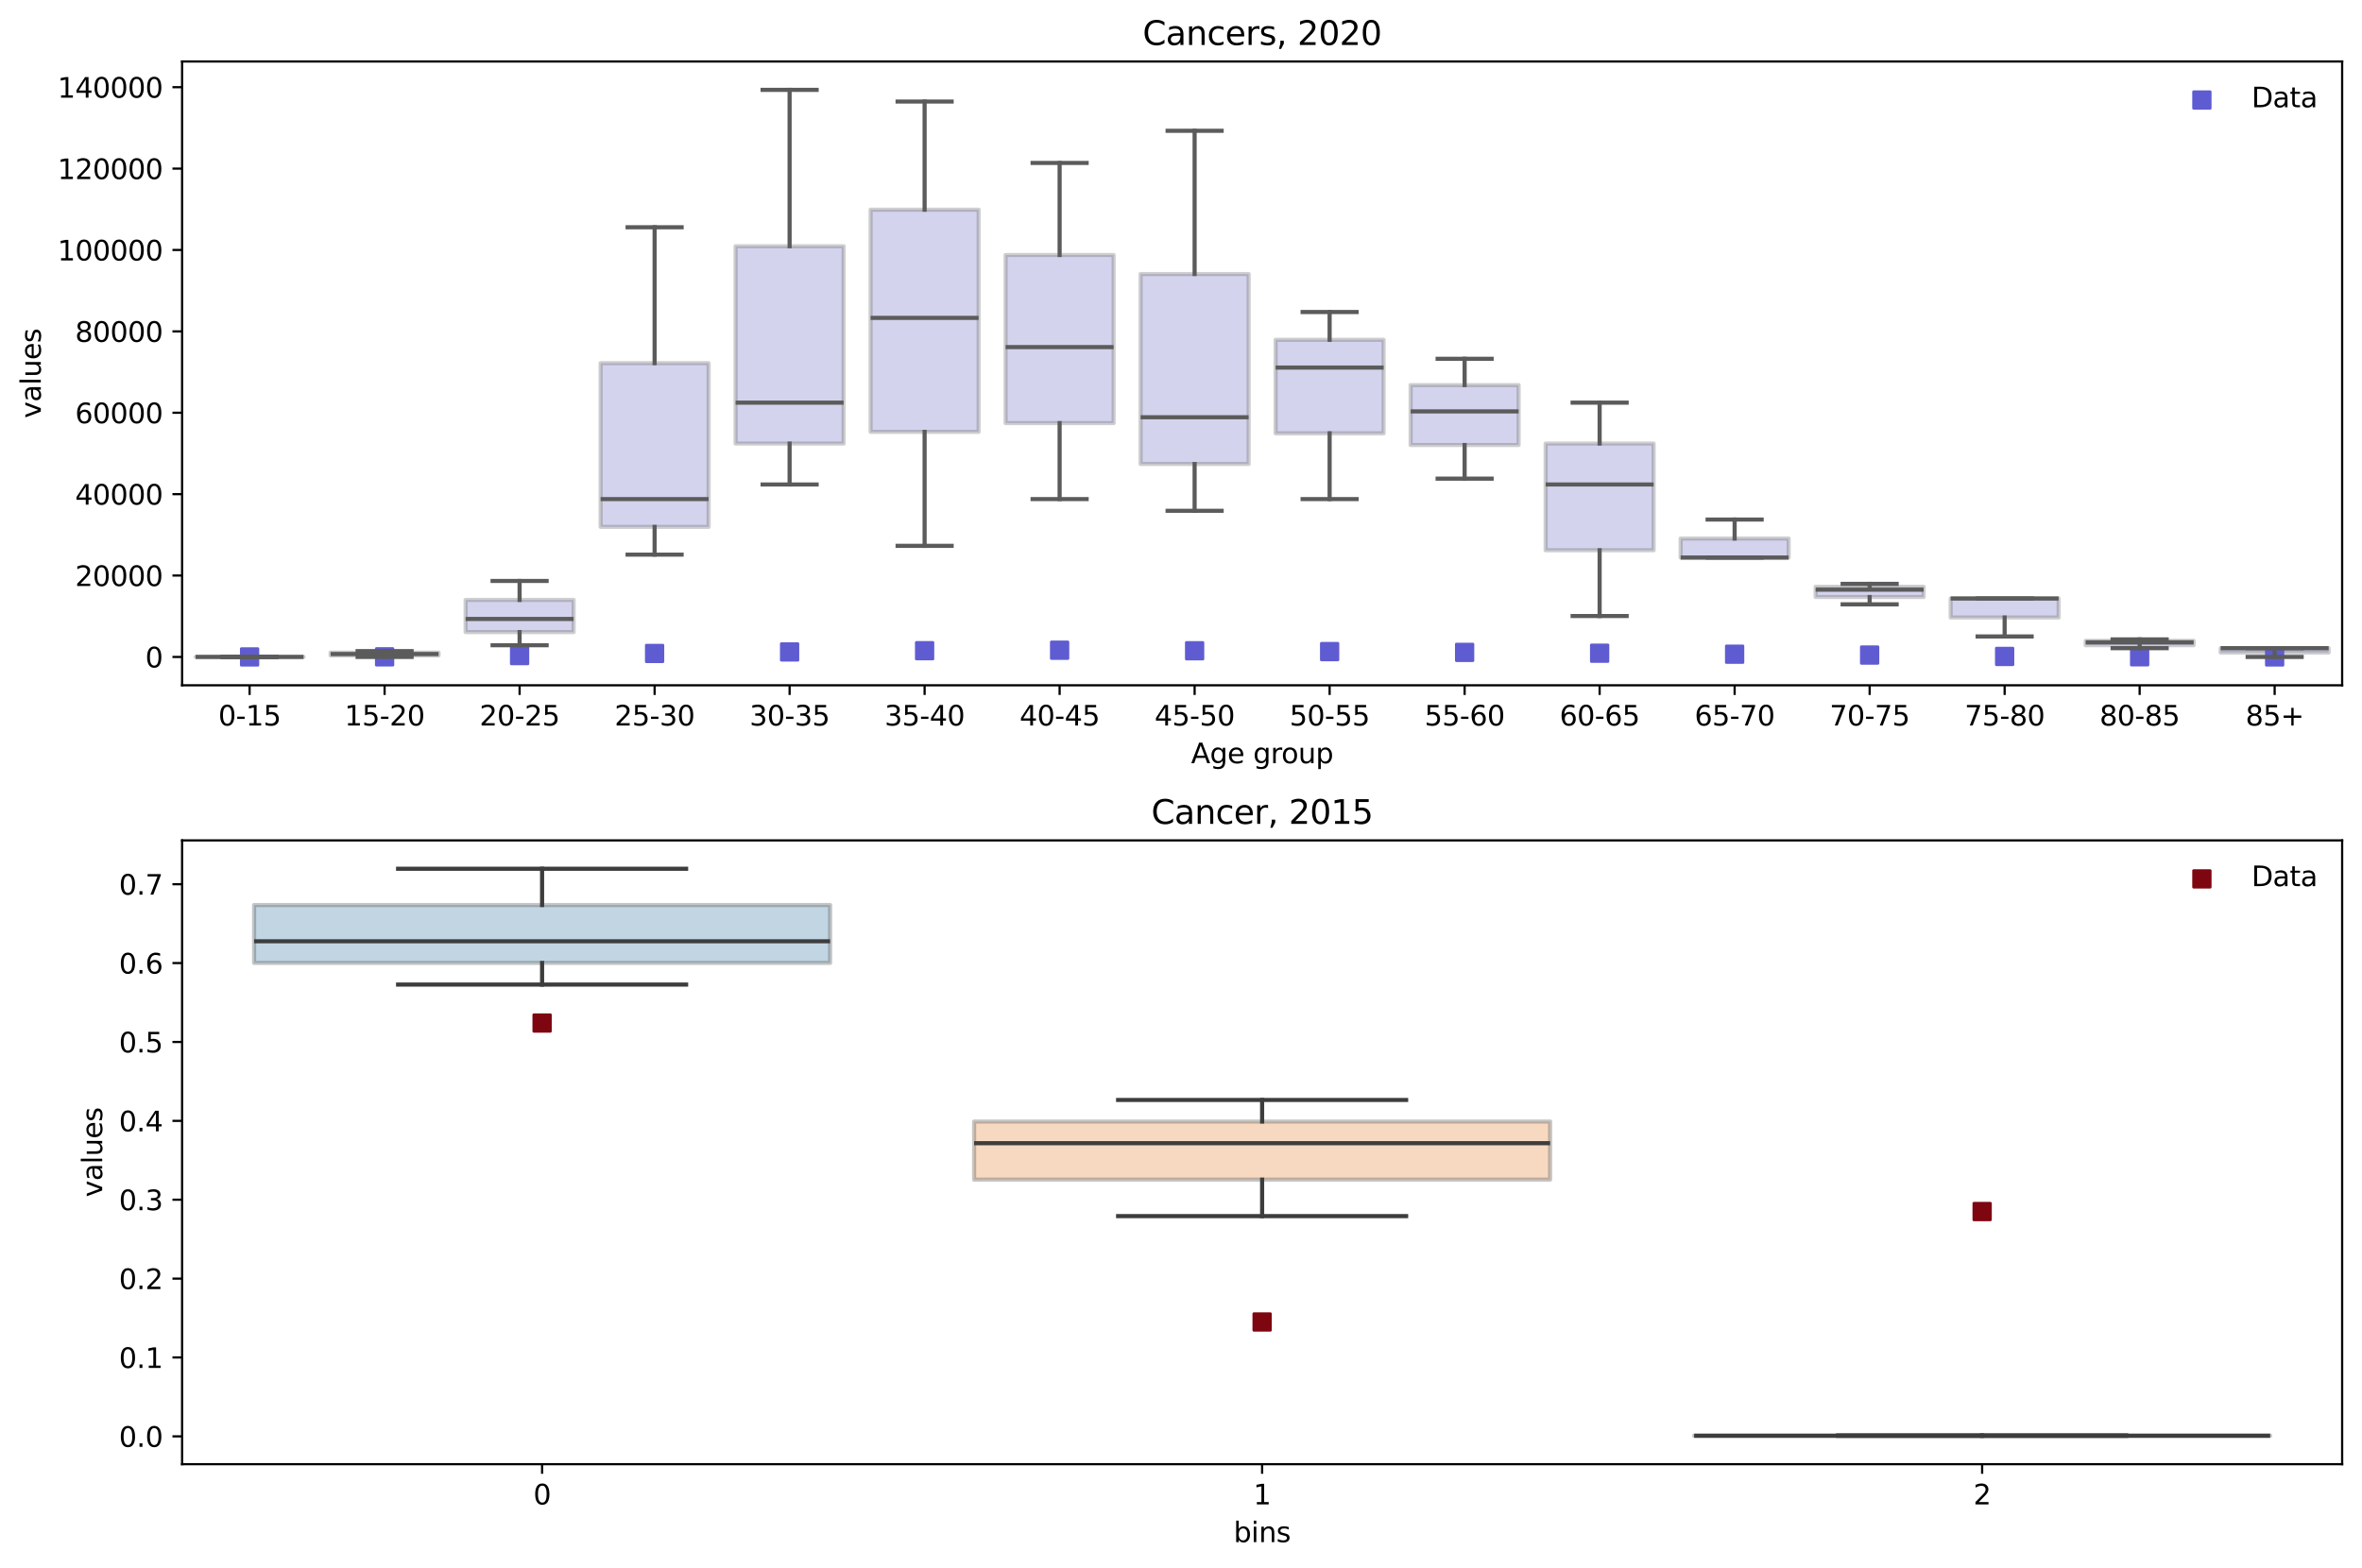 <?xml version="1.0" encoding="utf-8" standalone="no"?>
<!DOCTYPE svg PUBLIC "-//W3C//DTD SVG 1.1//EN"
  "http://www.w3.org/Graphics/SVG/1.1/DTD/svg11.dtd">
<svg xmlns:xlink="http://www.w3.org/1999/xlink" width="856.8pt" height="568.8pt" viewBox="0 0 856.8 568.8" xmlns="http://www.w3.org/2000/svg" version="1.1">
 <defs>
  <style type="text/css">*{stroke-linejoin: round; stroke-linecap: butt}</style>
 </defs>
 <g id="figure_1">
  <g id="patch_1">
   <path d="M 0 568.8 
L 856.8 568.8 
L 856.8 0 
L 0 0 
z
" style="fill: #ffffff"/>
  </g>
  <g id="axes_1">
   <g id="patch_2">
    <path d="M 66.053 248.644 
L 849.6 248.644 
L 849.6 22.318 
L 66.053 22.318 
z
" style="fill: #ffffff"/>
   </g>
   <g id="patch_3">
    <path d="M 70.95 238.356 
L 110.128 238.356 
L 110.128 238.356 
L 70.95 238.356 
L 70.95 238.356 
z
" clip-path="url(#p89285998a2)" style="fill: #6d6bc3; opacity: 0.3; stroke: #5b5b5b; stroke-width: 1.5; stroke-linejoin: miter"/>
   </g>
   <g id="patch_4">
    <path d="M 119.922 237.826 
L 159.099 237.826 
L 159.099 236.765 
L 119.922 236.765 
L 119.922 237.826 
z
" clip-path="url(#p89285998a2)" style="fill: #6d6bc3; opacity: 0.3; stroke: #5b5b5b; stroke-width: 1.5; stroke-linejoin: miter"/>
   </g>
   <g id="patch_5">
    <path d="M 168.894 229.341 
L 208.071 229.341 
L 208.071 217.675 
L 168.894 217.675 
L 168.894 229.341 
z
" clip-path="url(#p89285998a2)" style="fill: #6d6bc3; opacity: 0.3; stroke: #5b5b5b; stroke-width: 1.5; stroke-linejoin: miter"/>
   </g>
   <g id="patch_6">
    <path d="M 217.865 191.161 
L 257.043 191.161 
L 257.043 131.769 
L 217.865 131.769 
L 217.865 191.161 
z
" clip-path="url(#p89285998a2)" style="fill: #6d6bc3; opacity: 0.3; stroke: #5b5b5b; stroke-width: 1.5; stroke-linejoin: miter"/>
   </g>
   <g id="patch_7">
    <path d="M 266.837 160.934 
L 306.014 160.934 
L 306.014 89.346 
L 266.837 89.346 
L 266.837 160.934 
z
" clip-path="url(#p89285998a2)" style="fill: #6d6bc3; opacity: 0.3; stroke: #5b5b5b; stroke-width: 1.5; stroke-linejoin: miter"/>
   </g>
   <g id="patch_8">
    <path d="M 315.809 156.692 
L 354.986 156.692 
L 354.986 76.089 
L 315.809 76.089 
L 315.809 156.692 
z
" clip-path="url(#p89285998a2)" style="fill: #6d6bc3; opacity: 0.3; stroke: #5b5b5b; stroke-width: 1.5; stroke-linejoin: miter"/>
   </g>
   <g id="patch_9">
    <path d="M 364.78 153.511 
L 403.958 153.511 
L 403.958 92.527 
L 364.78 92.527 
L 364.78 153.511 
z
" clip-path="url(#p89285998a2)" style="fill: #6d6bc3; opacity: 0.3; stroke: #5b5b5b; stroke-width: 1.5; stroke-linejoin: miter"/>
   </g>
   <g id="patch_10">
    <path d="M 413.752 168.358 
L 452.929 168.358 
L 452.929 99.421 
L 413.752 99.421 
L 413.752 168.358 
z
" clip-path="url(#p89285998a2)" style="fill: #6d6bc3; opacity: 0.3; stroke: #5b5b5b; stroke-width: 1.5; stroke-linejoin: miter"/>
   </g>
   <g id="patch_11">
    <path d="M 462.724 157.222 
L 501.901 157.222 
L 501.901 123.284 
L 462.724 123.284 
L 462.724 157.222 
z
" clip-path="url(#p89285998a2)" style="fill: #6d6bc3; opacity: 0.3; stroke: #5b5b5b; stroke-width: 1.5; stroke-linejoin: miter"/>
   </g>
   <g id="patch_12">
    <path d="M 511.695 161.465 
L 550.873 161.465 
L 550.873 139.723 
L 511.695 139.723 
L 511.695 161.465 
z
" clip-path="url(#p89285998a2)" style="fill: #6d6bc3; opacity: 0.3; stroke: #5b5b5b; stroke-width: 1.5; stroke-linejoin: miter"/>
   </g>
   <g id="patch_13">
    <path d="M 560.667 199.645 
L 599.844 199.645 
L 599.844 160.934 
L 560.667 160.934 
L 560.667 199.645 
z
" clip-path="url(#p89285998a2)" style="fill: #6d6bc3; opacity: 0.3; stroke: #5b5b5b; stroke-width: 1.5; stroke-linejoin: miter"/>
   </g>
   <g id="patch_14">
    <path d="M 609.639 202.297 
L 648.816 202.297 
L 648.816 195.403 
L 609.639 195.403 
L 609.639 202.297 
z
" clip-path="url(#p89285998a2)" style="fill: #6d6bc3; opacity: 0.3; stroke: #5b5b5b; stroke-width: 1.5; stroke-linejoin: miter"/>
   </g>
   <g id="patch_15">
    <path d="M 658.61 216.614 
L 697.788 216.614 
L 697.788 212.902 
L 658.61 212.902 
L 658.61 216.614 
z
" clip-path="url(#p89285998a2)" style="fill: #6d6bc3; opacity: 0.3; stroke: #5b5b5b; stroke-width: 1.5; stroke-linejoin: miter"/>
   </g>
   <g id="patch_16">
    <path d="M 707.582 224.038 
L 746.759 224.038 
L 746.759 217.145 
L 707.582 217.145 
L 707.582 224.038 
z
" clip-path="url(#p89285998a2)" style="fill: #6d6bc3; opacity: 0.3; stroke: #5b5b5b; stroke-width: 1.5; stroke-linejoin: miter"/>
   </g>
   <g id="patch_17">
    <path d="M 756.554 234.114 
L 795.731 234.114 
L 795.731 232.523 
L 756.554 232.523 
L 756.554 234.114 
z
" clip-path="url(#p89285998a2)" style="fill: #6d6bc3; opacity: 0.3; stroke: #5b5b5b; stroke-width: 1.5; stroke-linejoin: miter"/>
   </g>
   <g id="patch_18">
    <path d="M 805.525 236.765 
L 844.703 236.765 
L 844.703 235.174 
L 805.525 235.174 
L 805.525 236.765 
z
" clip-path="url(#p89285998a2)" style="fill: #6d6bc3; opacity: 0.3; stroke: #5b5b5b; stroke-width: 1.5; stroke-linejoin: miter"/>
   </g>
   <g id="PathCollection_1">
    <defs>
     <path id="mb17a5f9c0f" d="M -3 3 
L 3 3 
L 3 -3 
L -3 -3 
z
" style="stroke: #5f5cd2"/>
    </defs>
    <g clip-path="url(#p89285998a2)">
     <use xlink:href="#mb17a5f9c0f" x="90.539" y="238.356" style="fill: #5f5cd2; stroke: #5f5cd2"/>
     <use xlink:href="#mb17a5f9c0f" x="139.511" y="238.319" style="fill: #5f5cd2; stroke: #5f5cd2"/>
     <use xlink:href="#mb17a5f9c0f" x="188.482" y="237.865" style="fill: #5f5cd2; stroke: #5f5cd2"/>
     <use xlink:href="#mb17a5f9c0f" x="237.454" y="237.089" style="fill: #5f5cd2; stroke: #5f5cd2"/>
     <use xlink:href="#mb17a5f9c0f" x="286.426" y="236.539" style="fill: #5f5cd2; stroke: #5f5cd2"/>
     <use xlink:href="#mb17a5f9c0f" x="335.397" y="236.091" style="fill: #5f5cd2; stroke: #5f5cd2"/>
     <use xlink:href="#mb17a5f9c0f" x="384.369" y="235.918" style="fill: #5f5cd2; stroke: #5f5cd2"/>
     <use xlink:href="#mb17a5f9c0f" x="433.341" y="236.112" style="fill: #5f5cd2; stroke: #5f5cd2"/>
     <use xlink:href="#mb17a5f9c0f" x="482.312" y="236.419" style="fill: #5f5cd2; stroke: #5f5cd2"/>
     <use xlink:href="#mb17a5f9c0f" x="531.284" y="236.697" style="fill: #5f5cd2; stroke: #5f5cd2"/>
     <use xlink:href="#mb17a5f9c0f" x="580.256" y="237.01" style="fill: #5f5cd2; stroke: #5f5cd2"/>
     <use xlink:href="#mb17a5f9c0f" x="629.227" y="237.373" style="fill: #5f5cd2; stroke: #5f5cd2"/>
     <use xlink:href="#mb17a5f9c0f" x="678.199" y="237.677" style="fill: #5f5cd2; stroke: #5f5cd2"/>
     <use xlink:href="#mb17a5f9c0f" x="727.171" y="238.176" style="fill: #5f5cd2; stroke: #5f5cd2"/>
     <use xlink:href="#mb17a5f9c0f" x="776.142" y="238.299" style="fill: #5f5cd2; stroke: #5f5cd2"/>
     <use xlink:href="#mb17a5f9c0f" x="825.114" y="238.356" style="fill: #5f5cd2; stroke: #5f5cd2"/>
    </g>
   </g>
   <g id="matplotlib.axis_1">
    <g id="xtick_1">
     <g id="line2d_1">
      <defs>
       <path id="mf91aaa9eed" d="M 0 0 
L 0 3.5 
" style="stroke: #000000; stroke-width: 0.8"/>
      </defs>
      <g>
       <use xlink:href="#mf91aaa9eed" x="90.539" y="248.644" style="stroke: #000000; stroke-width: 0.8"/>
      </g>
     </g>
     <g id="text_1">
      <!-- 0-15 -->
      <g transform="translate(79.191 263.242) scale(0.1 -0.1)">
       <defs>
        <path id="DejaVuSans-30" d="M 2034 4250 
Q 1547 4250 1301 3770 
Q 1056 3291 1056 2328 
Q 1056 1369 1301 889 
Q 1547 409 2034 409 
Q 2525 409 2770 889 
Q 3016 1369 3016 2328 
Q 3016 3291 2770 3770 
Q 2525 4250 2034 4250 
z
M 2034 4750 
Q 2819 4750 3233 4129 
Q 3647 3509 3647 2328 
Q 3647 1150 3233 529 
Q 2819 -91 2034 -91 
Q 1250 -91 836 529 
Q 422 1150 422 2328 
Q 422 3509 836 4129 
Q 1250 4750 2034 4750 
z
" transform="scale(0.016)"/>
        <path id="DejaVuSans-2d" d="M 313 2009 
L 1997 2009 
L 1997 1497 
L 313 1497 
L 313 2009 
z
" transform="scale(0.016)"/>
        <path id="DejaVuSans-31" d="M 794 531 
L 1825 531 
L 1825 4091 
L 703 3866 
L 703 4441 
L 1819 4666 
L 2450 4666 
L 2450 531 
L 3481 531 
L 3481 0 
L 794 0 
L 794 531 
z
" transform="scale(0.016)"/>
        <path id="DejaVuSans-35" d="M 691 4666 
L 3169 4666 
L 3169 4134 
L 1269 4134 
L 1269 2991 
Q 1406 3038 1543 3061 
Q 1681 3084 1819 3084 
Q 2600 3084 3056 2656 
Q 3513 2228 3513 1497 
Q 3513 744 3044 326 
Q 2575 -91 1722 -91 
Q 1428 -91 1123 -41 
Q 819 9 494 109 
L 494 744 
Q 775 591 1075 516 
Q 1375 441 1709 441 
Q 2250 441 2565 725 
Q 2881 1009 2881 1497 
Q 2881 1984 2565 2268 
Q 2250 2553 1709 2553 
Q 1456 2553 1204 2497 
Q 953 2441 691 2322 
L 691 4666 
z
" transform="scale(0.016)"/>
       </defs>
       <use xlink:href="#DejaVuSans-30"/>
       <use xlink:href="#DejaVuSans-2d" x="63.623"/>
       <use xlink:href="#DejaVuSans-31" x="99.707"/>
       <use xlink:href="#DejaVuSans-35" x="163.33"/>
      </g>
     </g>
    </g>
    <g id="xtick_2">
     <g id="line2d_2">
      <g>
       <use xlink:href="#mf91aaa9eed" x="139.511" y="248.644" style="stroke: #000000; stroke-width: 0.8"/>
      </g>
     </g>
     <g id="text_2">
      <!-- 15-20 -->
      <g transform="translate(124.982 263.242) scale(0.1 -0.1)">
       <defs>
        <path id="DejaVuSans-32" d="M 1228 531 
L 3431 531 
L 3431 0 
L 469 0 
L 469 531 
Q 828 903 1448 1529 
Q 2069 2156 2228 2338 
Q 2531 2678 2651 2914 
Q 2772 3150 2772 3378 
Q 2772 3750 2511 3984 
Q 2250 4219 1831 4219 
Q 1534 4219 1204 4116 
Q 875 4013 500 3803 
L 500 4441 
Q 881 4594 1212 4672 
Q 1544 4750 1819 4750 
Q 2544 4750 2975 4387 
Q 3406 4025 3406 3419 
Q 3406 3131 3298 2873 
Q 3191 2616 2906 2266 
Q 2828 2175 2409 1742 
Q 1991 1309 1228 531 
z
" transform="scale(0.016)"/>
       </defs>
       <use xlink:href="#DejaVuSans-31"/>
       <use xlink:href="#DejaVuSans-35" x="63.623"/>
       <use xlink:href="#DejaVuSans-2d" x="127.246"/>
       <use xlink:href="#DejaVuSans-32" x="163.33"/>
       <use xlink:href="#DejaVuSans-30" x="226.953"/>
      </g>
     </g>
    </g>
    <g id="xtick_3">
     <g id="line2d_3">
      <g>
       <use xlink:href="#mf91aaa9eed" x="188.482" y="248.644" style="stroke: #000000; stroke-width: 0.8"/>
      </g>
     </g>
     <g id="text_3">
      <!-- 20-25 -->
      <g transform="translate(173.953 263.242) scale(0.1 -0.1)">
       <use xlink:href="#DejaVuSans-32"/>
       <use xlink:href="#DejaVuSans-30" x="63.623"/>
       <use xlink:href="#DejaVuSans-2d" x="127.246"/>
       <use xlink:href="#DejaVuSans-32" x="163.33"/>
       <use xlink:href="#DejaVuSans-35" x="226.953"/>
      </g>
     </g>
    </g>
    <g id="xtick_4">
     <g id="line2d_4">
      <g>
       <use xlink:href="#mf91aaa9eed" x="237.454" y="248.644" style="stroke: #000000; stroke-width: 0.8"/>
      </g>
     </g>
     <g id="text_4">
      <!-- 25-30 -->
      <g transform="translate(222.925 263.242) scale(0.1 -0.1)">
       <defs>
        <path id="DejaVuSans-33" d="M 2597 2516 
Q 3050 2419 3304 2112 
Q 3559 1806 3559 1356 
Q 3559 666 3084 287 
Q 2609 -91 1734 -91 
Q 1441 -91 1130 -33 
Q 819 25 488 141 
L 488 750 
Q 750 597 1062 519 
Q 1375 441 1716 441 
Q 2309 441 2620 675 
Q 2931 909 2931 1356 
Q 2931 1769 2642 2001 
Q 2353 2234 1838 2234 
L 1294 2234 
L 1294 2753 
L 1863 2753 
Q 2328 2753 2575 2939 
Q 2822 3125 2822 3475 
Q 2822 3834 2567 4026 
Q 2313 4219 1838 4219 
Q 1578 4219 1281 4162 
Q 984 4106 628 3988 
L 628 4550 
Q 988 4650 1302 4700 
Q 1616 4750 1894 4750 
Q 2613 4750 3031 4423 
Q 3450 4097 3450 3541 
Q 3450 3153 3228 2886 
Q 3006 2619 2597 2516 
z
" transform="scale(0.016)"/>
       </defs>
       <use xlink:href="#DejaVuSans-32"/>
       <use xlink:href="#DejaVuSans-35" x="63.623"/>
       <use xlink:href="#DejaVuSans-2d" x="127.246"/>
       <use xlink:href="#DejaVuSans-33" x="163.33"/>
       <use xlink:href="#DejaVuSans-30" x="226.953"/>
      </g>
     </g>
    </g>
    <g id="xtick_5">
     <g id="line2d_5">
      <g>
       <use xlink:href="#mf91aaa9eed" x="286.426" y="248.644" style="stroke: #000000; stroke-width: 0.8"/>
      </g>
     </g>
     <g id="text_5">
      <!-- 30-35 -->
      <g transform="translate(271.897 263.242) scale(0.1 -0.1)">
       <use xlink:href="#DejaVuSans-33"/>
       <use xlink:href="#DejaVuSans-30" x="63.623"/>
       <use xlink:href="#DejaVuSans-2d" x="127.246"/>
       <use xlink:href="#DejaVuSans-33" x="163.33"/>
       <use xlink:href="#DejaVuSans-35" x="226.953"/>
      </g>
     </g>
    </g>
    <g id="xtick_6">
     <g id="line2d_6">
      <g>
       <use xlink:href="#mf91aaa9eed" x="335.397" y="248.644" style="stroke: #000000; stroke-width: 0.8"/>
      </g>
     </g>
     <g id="text_6">
      <!-- 35-40 -->
      <g transform="translate(320.868 263.242) scale(0.1 -0.1)">
       <defs>
        <path id="DejaVuSans-34" d="M 2419 4116 
L 825 1625 
L 2419 1625 
L 2419 4116 
z
M 2253 4666 
L 3047 4666 
L 3047 1625 
L 3713 1625 
L 3713 1100 
L 3047 1100 
L 3047 0 
L 2419 0 
L 2419 1100 
L 313 1100 
L 313 1709 
L 2253 4666 
z
" transform="scale(0.016)"/>
       </defs>
       <use xlink:href="#DejaVuSans-33"/>
       <use xlink:href="#DejaVuSans-35" x="63.623"/>
       <use xlink:href="#DejaVuSans-2d" x="127.246"/>
       <use xlink:href="#DejaVuSans-34" x="163.33"/>
       <use xlink:href="#DejaVuSans-30" x="226.953"/>
      </g>
     </g>
    </g>
    <g id="xtick_7">
     <g id="line2d_7">
      <g>
       <use xlink:href="#mf91aaa9eed" x="384.369" y="248.644" style="stroke: #000000; stroke-width: 0.8"/>
      </g>
     </g>
     <g id="text_7">
      <!-- 40-45 -->
      <g transform="translate(369.84 263.242) scale(0.1 -0.1)">
       <use xlink:href="#DejaVuSans-34"/>
       <use xlink:href="#DejaVuSans-30" x="63.623"/>
       <use xlink:href="#DejaVuSans-2d" x="127.246"/>
       <use xlink:href="#DejaVuSans-34" x="163.33"/>
       <use xlink:href="#DejaVuSans-35" x="226.953"/>
      </g>
     </g>
    </g>
    <g id="xtick_8">
     <g id="line2d_8">
      <g>
       <use xlink:href="#mf91aaa9eed" x="433.341" y="248.644" style="stroke: #000000; stroke-width: 0.8"/>
      </g>
     </g>
     <g id="text_8">
      <!-- 45-50 -->
      <g transform="translate(418.812 263.242) scale(0.1 -0.1)">
       <use xlink:href="#DejaVuSans-34"/>
       <use xlink:href="#DejaVuSans-35" x="63.623"/>
       <use xlink:href="#DejaVuSans-2d" x="127.246"/>
       <use xlink:href="#DejaVuSans-35" x="163.33"/>
       <use xlink:href="#DejaVuSans-30" x="226.953"/>
      </g>
     </g>
    </g>
    <g id="xtick_9">
     <g id="line2d_9">
      <g>
       <use xlink:href="#mf91aaa9eed" x="482.312" y="248.644" style="stroke: #000000; stroke-width: 0.8"/>
      </g>
     </g>
     <g id="text_9">
      <!-- 50-55 -->
      <g transform="translate(467.783 263.242) scale(0.1 -0.1)">
       <use xlink:href="#DejaVuSans-35"/>
       <use xlink:href="#DejaVuSans-30" x="63.623"/>
       <use xlink:href="#DejaVuSans-2d" x="127.246"/>
       <use xlink:href="#DejaVuSans-35" x="163.33"/>
       <use xlink:href="#DejaVuSans-35" x="226.953"/>
      </g>
     </g>
    </g>
    <g id="xtick_10">
     <g id="line2d_10">
      <g>
       <use xlink:href="#mf91aaa9eed" x="531.284" y="248.644" style="stroke: #000000; stroke-width: 0.8"/>
      </g>
     </g>
     <g id="text_10">
      <!-- 55-60 -->
      <g transform="translate(516.755 263.242) scale(0.1 -0.1)">
       <defs>
        <path id="DejaVuSans-36" d="M 2113 2584 
Q 1688 2584 1439 2293 
Q 1191 2003 1191 1497 
Q 1191 994 1439 701 
Q 1688 409 2113 409 
Q 2538 409 2786 701 
Q 3034 994 3034 1497 
Q 3034 2003 2786 2293 
Q 2538 2584 2113 2584 
z
M 3366 4563 
L 3366 3988 
Q 3128 4100 2886 4159 
Q 2644 4219 2406 4219 
Q 1781 4219 1451 3797 
Q 1122 3375 1075 2522 
Q 1259 2794 1537 2939 
Q 1816 3084 2150 3084 
Q 2853 3084 3261 2657 
Q 3669 2231 3669 1497 
Q 3669 778 3244 343 
Q 2819 -91 2113 -91 
Q 1303 -91 875 529 
Q 447 1150 447 2328 
Q 447 3434 972 4092 
Q 1497 4750 2381 4750 
Q 2619 4750 2861 4703 
Q 3103 4656 3366 4563 
z
" transform="scale(0.016)"/>
       </defs>
       <use xlink:href="#DejaVuSans-35"/>
       <use xlink:href="#DejaVuSans-35" x="63.623"/>
       <use xlink:href="#DejaVuSans-2d" x="127.246"/>
       <use xlink:href="#DejaVuSans-36" x="163.33"/>
       <use xlink:href="#DejaVuSans-30" x="226.953"/>
      </g>
     </g>
    </g>
    <g id="xtick_11">
     <g id="line2d_11">
      <g>
       <use xlink:href="#mf91aaa9eed" x="580.256" y="248.644" style="stroke: #000000; stroke-width: 0.8"/>
      </g>
     </g>
     <g id="text_11">
      <!-- 60-65 -->
      <g transform="translate(565.727 263.242) scale(0.1 -0.1)">
       <use xlink:href="#DejaVuSans-36"/>
       <use xlink:href="#DejaVuSans-30" x="63.623"/>
       <use xlink:href="#DejaVuSans-2d" x="127.246"/>
       <use xlink:href="#DejaVuSans-36" x="163.33"/>
       <use xlink:href="#DejaVuSans-35" x="226.953"/>
      </g>
     </g>
    </g>
    <g id="xtick_12">
     <g id="line2d_12">
      <g>
       <use xlink:href="#mf91aaa9eed" x="629.227" y="248.644" style="stroke: #000000; stroke-width: 0.8"/>
      </g>
     </g>
     <g id="text_12">
      <!-- 65-70 -->
      <g transform="translate(614.699 263.242) scale(0.1 -0.1)">
       <defs>
        <path id="DejaVuSans-37" d="M 525 4666 
L 3525 4666 
L 3525 4397 
L 1831 0 
L 1172 0 
L 2766 4134 
L 525 4134 
L 525 4666 
z
" transform="scale(0.016)"/>
       </defs>
       <use xlink:href="#DejaVuSans-36"/>
       <use xlink:href="#DejaVuSans-35" x="63.623"/>
       <use xlink:href="#DejaVuSans-2d" x="127.246"/>
       <use xlink:href="#DejaVuSans-37" x="163.33"/>
       <use xlink:href="#DejaVuSans-30" x="226.953"/>
      </g>
     </g>
    </g>
    <g id="xtick_13">
     <g id="line2d_13">
      <g>
       <use xlink:href="#mf91aaa9eed" x="678.199" y="248.644" style="stroke: #000000; stroke-width: 0.8"/>
      </g>
     </g>
     <g id="text_13">
      <!-- 70-75 -->
      <g transform="translate(663.67 263.242) scale(0.1 -0.1)">
       <use xlink:href="#DejaVuSans-37"/>
       <use xlink:href="#DejaVuSans-30" x="63.623"/>
       <use xlink:href="#DejaVuSans-2d" x="127.246"/>
       <use xlink:href="#DejaVuSans-37" x="163.33"/>
       <use xlink:href="#DejaVuSans-35" x="226.953"/>
      </g>
     </g>
    </g>
    <g id="xtick_14">
     <g id="line2d_14">
      <g>
       <use xlink:href="#mf91aaa9eed" x="727.171" y="248.644" style="stroke: #000000; stroke-width: 0.8"/>
      </g>
     </g>
     <g id="text_14">
      <!-- 75-80 -->
      <g transform="translate(712.642 263.242) scale(0.1 -0.1)">
       <defs>
        <path id="DejaVuSans-38" d="M 2034 2216 
Q 1584 2216 1326 1975 
Q 1069 1734 1069 1313 
Q 1069 891 1326 650 
Q 1584 409 2034 409 
Q 2484 409 2743 651 
Q 3003 894 3003 1313 
Q 3003 1734 2745 1975 
Q 2488 2216 2034 2216 
z
M 1403 2484 
Q 997 2584 770 2862 
Q 544 3141 544 3541 
Q 544 4100 942 4425 
Q 1341 4750 2034 4750 
Q 2731 4750 3128 4425 
Q 3525 4100 3525 3541 
Q 3525 3141 3298 2862 
Q 3072 2584 2669 2484 
Q 3125 2378 3379 2068 
Q 3634 1759 3634 1313 
Q 3634 634 3220 271 
Q 2806 -91 2034 -91 
Q 1263 -91 848 271 
Q 434 634 434 1313 
Q 434 1759 690 2068 
Q 947 2378 1403 2484 
z
M 1172 3481 
Q 1172 3119 1398 2916 
Q 1625 2713 2034 2713 
Q 2441 2713 2670 2916 
Q 2900 3119 2900 3481 
Q 2900 3844 2670 4047 
Q 2441 4250 2034 4250 
Q 1625 4250 1398 4047 
Q 1172 3844 1172 3481 
z
" transform="scale(0.016)"/>
       </defs>
       <use xlink:href="#DejaVuSans-37"/>
       <use xlink:href="#DejaVuSans-35" x="63.623"/>
       <use xlink:href="#DejaVuSans-2d" x="127.246"/>
       <use xlink:href="#DejaVuSans-38" x="163.33"/>
       <use xlink:href="#DejaVuSans-30" x="226.953"/>
      </g>
     </g>
    </g>
    <g id="xtick_15">
     <g id="line2d_15">
      <g>
       <use xlink:href="#mf91aaa9eed" x="776.142" y="248.644" style="stroke: #000000; stroke-width: 0.8"/>
      </g>
     </g>
     <g id="text_15">
      <!-- 80-85 -->
      <g transform="translate(761.614 263.242) scale(0.1 -0.1)">
       <use xlink:href="#DejaVuSans-38"/>
       <use xlink:href="#DejaVuSans-30" x="63.623"/>
       <use xlink:href="#DejaVuSans-2d" x="127.246"/>
       <use xlink:href="#DejaVuSans-38" x="163.33"/>
       <use xlink:href="#DejaVuSans-35" x="226.953"/>
      </g>
     </g>
    </g>
    <g id="xtick_16">
     <g id="line2d_16">
      <g>
       <use xlink:href="#mf91aaa9eed" x="825.114" y="248.644" style="stroke: #000000; stroke-width: 0.8"/>
      </g>
     </g>
     <g id="text_16">
      <!-- 85+ -->
      <g transform="translate(814.562 263.242) scale(0.1 -0.1)">
       <defs>
        <path id="DejaVuSans-2b" d="M 2944 4013 
L 2944 2272 
L 4684 2272 
L 4684 1741 
L 2944 1741 
L 2944 0 
L 2419 0 
L 2419 1741 
L 678 1741 
L 678 2272 
L 2419 2272 
L 2419 4013 
L 2944 4013 
z
" transform="scale(0.016)"/>
       </defs>
       <use xlink:href="#DejaVuSans-38"/>
       <use xlink:href="#DejaVuSans-35" x="63.623"/>
       <use xlink:href="#DejaVuSans-2b" x="127.246"/>
      </g>
     </g>
    </g>
    <g id="text_17">
     <!-- Age group -->
     <g transform="translate(432.047 276.92) scale(0.1 -0.1)">
      <defs>
       <path id="DejaVuSans-41" d="M 2188 4044 
L 1331 1722 
L 3047 1722 
L 2188 4044 
z
M 1831 4666 
L 2547 4666 
L 4325 0 
L 3669 0 
L 3244 1197 
L 1141 1197 
L 716 0 
L 50 0 
L 1831 4666 
z
" transform="scale(0.016)"/>
       <path id="DejaVuSans-67" d="M 2906 1791 
Q 2906 2416 2648 2759 
Q 2391 3103 1925 3103 
Q 1463 3103 1205 2759 
Q 947 2416 947 1791 
Q 947 1169 1205 825 
Q 1463 481 1925 481 
Q 2391 481 2648 825 
Q 2906 1169 2906 1791 
z
M 3481 434 
Q 3481 -459 3084 -895 
Q 2688 -1331 1869 -1331 
Q 1566 -1331 1297 -1286 
Q 1028 -1241 775 -1147 
L 775 -588 
Q 1028 -725 1275 -790 
Q 1522 -856 1778 -856 
Q 2344 -856 2625 -561 
Q 2906 -266 2906 331 
L 2906 616 
Q 2728 306 2450 153 
Q 2172 0 1784 0 
Q 1141 0 747 490 
Q 353 981 353 1791 
Q 353 2603 747 3093 
Q 1141 3584 1784 3584 
Q 2172 3584 2450 3431 
Q 2728 3278 2906 2969 
L 2906 3500 
L 3481 3500 
L 3481 434 
z
" transform="scale(0.016)"/>
       <path id="DejaVuSans-65" d="M 3597 1894 
L 3597 1613 
L 953 1613 
Q 991 1019 1311 708 
Q 1631 397 2203 397 
Q 2534 397 2845 478 
Q 3156 559 3463 722 
L 3463 178 
Q 3153 47 2828 -22 
Q 2503 -91 2169 -91 
Q 1331 -91 842 396 
Q 353 884 353 1716 
Q 353 2575 817 3079 
Q 1281 3584 2069 3584 
Q 2775 3584 3186 3129 
Q 3597 2675 3597 1894 
z
M 3022 2063 
Q 3016 2534 2758 2815 
Q 2500 3097 2075 3097 
Q 1594 3097 1305 2825 
Q 1016 2553 972 2059 
L 3022 2063 
z
" transform="scale(0.016)"/>
       <path id="DejaVuSans-20" transform="scale(0.016)"/>
       <path id="DejaVuSans-72" d="M 2631 2963 
Q 2534 3019 2420 3045 
Q 2306 3072 2169 3072 
Q 1681 3072 1420 2755 
Q 1159 2438 1159 1844 
L 1159 0 
L 581 0 
L 581 3500 
L 1159 3500 
L 1159 2956 
Q 1341 3275 1631 3429 
Q 1922 3584 2338 3584 
Q 2397 3584 2469 3576 
Q 2541 3569 2628 3553 
L 2631 2963 
z
" transform="scale(0.016)"/>
       <path id="DejaVuSans-6f" d="M 1959 3097 
Q 1497 3097 1228 2736 
Q 959 2375 959 1747 
Q 959 1119 1226 758 
Q 1494 397 1959 397 
Q 2419 397 2687 759 
Q 2956 1122 2956 1747 
Q 2956 2369 2687 2733 
Q 2419 3097 1959 3097 
z
M 1959 3584 
Q 2709 3584 3137 3096 
Q 3566 2609 3566 1747 
Q 3566 888 3137 398 
Q 2709 -91 1959 -91 
Q 1206 -91 779 398 
Q 353 888 353 1747 
Q 353 2609 779 3096 
Q 1206 3584 1959 3584 
z
" transform="scale(0.016)"/>
       <path id="DejaVuSans-75" d="M 544 1381 
L 544 3500 
L 1119 3500 
L 1119 1403 
Q 1119 906 1312 657 
Q 1506 409 1894 409 
Q 2359 409 2629 706 
Q 2900 1003 2900 1516 
L 2900 3500 
L 3475 3500 
L 3475 0 
L 2900 0 
L 2900 538 
Q 2691 219 2414 64 
Q 2138 -91 1772 -91 
Q 1169 -91 856 284 
Q 544 659 544 1381 
z
M 1991 3584 
L 1991 3584 
z
" transform="scale(0.016)"/>
       <path id="DejaVuSans-70" d="M 1159 525 
L 1159 -1331 
L 581 -1331 
L 581 3500 
L 1159 3500 
L 1159 2969 
Q 1341 3281 1617 3432 
Q 1894 3584 2278 3584 
Q 2916 3584 3314 3078 
Q 3713 2572 3713 1747 
Q 3713 922 3314 415 
Q 2916 -91 2278 -91 
Q 1894 -91 1617 61 
Q 1341 213 1159 525 
z
M 3116 1747 
Q 3116 2381 2855 2742 
Q 2594 3103 2138 3103 
Q 1681 3103 1420 2742 
Q 1159 2381 1159 1747 
Q 1159 1113 1420 752 
Q 1681 391 2138 391 
Q 2594 391 2855 752 
Q 3116 1113 3116 1747 
z
" transform="scale(0.016)"/>
      </defs>
      <use xlink:href="#DejaVuSans-41"/>
      <use xlink:href="#DejaVuSans-67" x="68.408"/>
      <use xlink:href="#DejaVuSans-65" x="131.885"/>
      <use xlink:href="#DejaVuSans-20" x="193.408"/>
      <use xlink:href="#DejaVuSans-67" x="225.195"/>
      <use xlink:href="#DejaVuSans-72" x="288.672"/>
      <use xlink:href="#DejaVuSans-6f" x="327.535"/>
      <use xlink:href="#DejaVuSans-75" x="388.717"/>
      <use xlink:href="#DejaVuSans-70" x="452.096"/>
     </g>
    </g>
   </g>
   <g id="matplotlib.axis_2">
    <g id="ytick_1">
     <g id="line2d_17">
      <defs>
       <path id="mc8844b8dba" d="M 0 0 
L -3.5 0 
" style="stroke: #000000; stroke-width: 0.8"/>
      </defs>
      <g>
       <use xlink:href="#mc8844b8dba" x="66.053" y="238.356" style="stroke: #000000; stroke-width: 0.8"/>
      </g>
     </g>
     <g id="text_18">
      <!-- 0 -->
      <g transform="translate(52.691 242.155) scale(0.1 -0.1)">
       <use xlink:href="#DejaVuSans-30"/>
      </g>
     </g>
    </g>
    <g id="ytick_2">
     <g id="line2d_18">
      <g>
       <use xlink:href="#mc8844b8dba" x="66.053" y="208.825" style="stroke: #000000; stroke-width: 0.8"/>
      </g>
     </g>
     <g id="text_19">
      <!-- 20000 -->
      <g transform="translate(27.241 212.625) scale(0.1 -0.1)">
       <use xlink:href="#DejaVuSans-32"/>
       <use xlink:href="#DejaVuSans-30" x="63.623"/>
       <use xlink:href="#DejaVuSans-30" x="127.246"/>
       <use xlink:href="#DejaVuSans-30" x="190.869"/>
       <use xlink:href="#DejaVuSans-30" x="254.492"/>
      </g>
     </g>
    </g>
    <g id="ytick_3">
     <g id="line2d_19">
      <g>
       <use xlink:href="#mc8844b8dba" x="66.053" y="179.294" style="stroke: #000000; stroke-width: 0.8"/>
      </g>
     </g>
     <g id="text_20">
      <!-- 40000 -->
      <g transform="translate(27.241 183.094) scale(0.1 -0.1)">
       <use xlink:href="#DejaVuSans-34"/>
       <use xlink:href="#DejaVuSans-30" x="63.623"/>
       <use xlink:href="#DejaVuSans-30" x="127.246"/>
       <use xlink:href="#DejaVuSans-30" x="190.869"/>
       <use xlink:href="#DejaVuSans-30" x="254.492"/>
      </g>
     </g>
    </g>
    <g id="ytick_4">
     <g id="line2d_20">
      <g>
       <use xlink:href="#mc8844b8dba" x="66.053" y="149.763" style="stroke: #000000; stroke-width: 0.8"/>
      </g>
     </g>
     <g id="text_21">
      <!-- 60000 -->
      <g transform="translate(27.241 153.563) scale(0.1 -0.1)">
       <use xlink:href="#DejaVuSans-36"/>
       <use xlink:href="#DejaVuSans-30" x="63.623"/>
       <use xlink:href="#DejaVuSans-30" x="127.246"/>
       <use xlink:href="#DejaVuSans-30" x="190.869"/>
       <use xlink:href="#DejaVuSans-30" x="254.492"/>
      </g>
     </g>
    </g>
    <g id="ytick_5">
     <g id="line2d_21">
      <g>
       <use xlink:href="#mc8844b8dba" x="66.053" y="120.233" style="stroke: #000000; stroke-width: 0.8"/>
      </g>
     </g>
     <g id="text_22">
      <!-- 80000 -->
      <g transform="translate(27.241 124.032) scale(0.1 -0.1)">
       <use xlink:href="#DejaVuSans-38"/>
       <use xlink:href="#DejaVuSans-30" x="63.623"/>
       <use xlink:href="#DejaVuSans-30" x="127.246"/>
       <use xlink:href="#DejaVuSans-30" x="190.869"/>
       <use xlink:href="#DejaVuSans-30" x="254.492"/>
      </g>
     </g>
    </g>
    <g id="ytick_6">
     <g id="line2d_22">
      <g>
       <use xlink:href="#mc8844b8dba" x="66.053" y="90.702" style="stroke: #000000; stroke-width: 0.8"/>
      </g>
     </g>
     <g id="text_23">
      <!-- 100000 -->
      <g transform="translate(20.878 94.501) scale(0.1 -0.1)">
       <use xlink:href="#DejaVuSans-31"/>
       <use xlink:href="#DejaVuSans-30" x="63.623"/>
       <use xlink:href="#DejaVuSans-30" x="127.246"/>
       <use xlink:href="#DejaVuSans-30" x="190.869"/>
       <use xlink:href="#DejaVuSans-30" x="254.492"/>
       <use xlink:href="#DejaVuSans-30" x="318.115"/>
      </g>
     </g>
    </g>
    <g id="ytick_7">
     <g id="line2d_23">
      <g>
       <use xlink:href="#mc8844b8dba" x="66.053" y="61.171" style="stroke: #000000; stroke-width: 0.8"/>
      </g>
     </g>
     <g id="text_24">
      <!-- 120000 -->
      <g transform="translate(20.878 64.97) scale(0.1 -0.1)">
       <use xlink:href="#DejaVuSans-31"/>
       <use xlink:href="#DejaVuSans-32" x="63.623"/>
       <use xlink:href="#DejaVuSans-30" x="127.246"/>
       <use xlink:href="#DejaVuSans-30" x="190.869"/>
       <use xlink:href="#DejaVuSans-30" x="254.492"/>
       <use xlink:href="#DejaVuSans-30" x="318.115"/>
      </g>
     </g>
    </g>
    <g id="ytick_8">
     <g id="line2d_24">
      <g>
       <use xlink:href="#mc8844b8dba" x="66.053" y="31.64" style="stroke: #000000; stroke-width: 0.8"/>
      </g>
     </g>
     <g id="text_25">
      <!-- 140000 -->
      <g transform="translate(20.878 35.439) scale(0.1 -0.1)">
       <use xlink:href="#DejaVuSans-31"/>
       <use xlink:href="#DejaVuSans-34" x="63.623"/>
       <use xlink:href="#DejaVuSans-30" x="127.246"/>
       <use xlink:href="#DejaVuSans-30" x="190.869"/>
       <use xlink:href="#DejaVuSans-30" x="254.492"/>
       <use xlink:href="#DejaVuSans-30" x="318.115"/>
      </g>
     </g>
    </g>
    <g id="text_26">
     <!-- values -->
     <g transform="translate(14.798 151.743) rotate(-90) scale(0.1 -0.1)">
      <defs>
       <path id="DejaVuSans-76" d="M 191 3500 
L 800 3500 
L 1894 563 
L 2988 3500 
L 3597 3500 
L 2284 0 
L 1503 0 
L 191 3500 
z
" transform="scale(0.016)"/>
       <path id="DejaVuSans-61" d="M 2194 1759 
Q 1497 1759 1228 1600 
Q 959 1441 959 1056 
Q 959 750 1161 570 
Q 1363 391 1709 391 
Q 2188 391 2477 730 
Q 2766 1069 2766 1631 
L 2766 1759 
L 2194 1759 
z
M 3341 1997 
L 3341 0 
L 2766 0 
L 2766 531 
Q 2569 213 2275 61 
Q 1981 -91 1556 -91 
Q 1019 -91 701 211 
Q 384 513 384 1019 
Q 384 1609 779 1909 
Q 1175 2209 1959 2209 
L 2766 2209 
L 2766 2266 
Q 2766 2663 2505 2880 
Q 2244 3097 1772 3097 
Q 1472 3097 1187 3025 
Q 903 2953 641 2809 
L 641 3341 
Q 956 3463 1253 3523 
Q 1550 3584 1831 3584 
Q 2591 3584 2966 3190 
Q 3341 2797 3341 1997 
z
" transform="scale(0.016)"/>
       <path id="DejaVuSans-6c" d="M 603 4863 
L 1178 4863 
L 1178 0 
L 603 0 
L 603 4863 
z
" transform="scale(0.016)"/>
       <path id="DejaVuSans-73" d="M 2834 3397 
L 2834 2853 
Q 2591 2978 2328 3040 
Q 2066 3103 1784 3103 
Q 1356 3103 1142 2972 
Q 928 2841 928 2578 
Q 928 2378 1081 2264 
Q 1234 2150 1697 2047 
L 1894 2003 
Q 2506 1872 2764 1633 
Q 3022 1394 3022 966 
Q 3022 478 2636 193 
Q 2250 -91 1575 -91 
Q 1294 -91 989 -36 
Q 684 19 347 128 
L 347 722 
Q 666 556 975 473 
Q 1284 391 1588 391 
Q 1994 391 2212 530 
Q 2431 669 2431 922 
Q 2431 1156 2273 1281 
Q 2116 1406 1581 1522 
L 1381 1569 
Q 847 1681 609 1914 
Q 372 2147 372 2553 
Q 372 3047 722 3315 
Q 1072 3584 1716 3584 
Q 2034 3584 2315 3537 
Q 2597 3491 2834 3397 
z
" transform="scale(0.016)"/>
      </defs>
      <use xlink:href="#DejaVuSans-76"/>
      <use xlink:href="#DejaVuSans-61" x="59.18"/>
      <use xlink:href="#DejaVuSans-6c" x="120.459"/>
      <use xlink:href="#DejaVuSans-75" x="148.242"/>
      <use xlink:href="#DejaVuSans-65" x="211.621"/>
      <use xlink:href="#DejaVuSans-73" x="273.145"/>
     </g>
    </g>
   </g>
   <g id="line2d_25">
    <path d="M 90.539 238.356 
L 90.539 238.356 
" clip-path="url(#p89285998a2)" style="fill: none; stroke: #5b5b5b; stroke-width: 1.5; stroke-linecap: square"/>
   </g>
   <g id="line2d_26">
    <path d="M 90.539 238.356 
L 90.539 238.356 
" clip-path="url(#p89285998a2)" style="fill: none; stroke: #5b5b5b; stroke-width: 1.5; stroke-linecap: square"/>
   </g>
   <g id="line2d_27">
    <path d="M 80.745 238.356 
L 100.333 238.356 
" clip-path="url(#p89285998a2)" style="fill: none; stroke: #5b5b5b; stroke-width: 1.5; stroke-linecap: square"/>
   </g>
   <g id="line2d_28">
    <path d="M 80.745 238.356 
L 100.333 238.356 
" clip-path="url(#p89285998a2)" style="fill: none; stroke: #5b5b5b; stroke-width: 1.5; stroke-linecap: square"/>
   </g>
   <g id="line2d_29">
    <path d="M 139.511 237.826 
L 139.511 238.356 
" clip-path="url(#p89285998a2)" style="fill: none; stroke: #5b5b5b; stroke-width: 1.5; stroke-linecap: square"/>
   </g>
   <g id="line2d_30">
    <path d="M 139.511 236.765 
L 139.511 236.235 
" clip-path="url(#p89285998a2)" style="fill: none; stroke: #5b5b5b; stroke-width: 1.5; stroke-linecap: square"/>
   </g>
   <g id="line2d_31">
    <path d="M 129.716 238.356 
L 149.305 238.356 
" clip-path="url(#p89285998a2)" style="fill: none; stroke: #5b5b5b; stroke-width: 1.5; stroke-linecap: square"/>
   </g>
   <g id="line2d_32">
    <path d="M 129.716 236.235 
L 149.305 236.235 
" clip-path="url(#p89285998a2)" style="fill: none; stroke: #5b5b5b; stroke-width: 1.5; stroke-linecap: square"/>
   </g>
   <g id="line2d_33">
    <path d="M 188.482 229.341 
L 188.482 234.114 
" clip-path="url(#p89285998a2)" style="fill: none; stroke: #5b5b5b; stroke-width: 1.5; stroke-linecap: square"/>
   </g>
   <g id="line2d_34">
    <path d="M 188.482 217.675 
L 188.482 210.781 
" clip-path="url(#p89285998a2)" style="fill: none; stroke: #5b5b5b; stroke-width: 1.5; stroke-linecap: square"/>
   </g>
   <g id="line2d_35">
    <path d="M 178.688 234.114 
L 198.277 234.114 
" clip-path="url(#p89285998a2)" style="fill: none; stroke: #5b5b5b; stroke-width: 1.5; stroke-linecap: square"/>
   </g>
   <g id="line2d_36">
    <path d="M 178.688 210.781 
L 198.277 210.781 
" clip-path="url(#p89285998a2)" style="fill: none; stroke: #5b5b5b; stroke-width: 1.5; stroke-linecap: square"/>
   </g>
   <g id="line2d_37">
    <path d="M 237.454 191.161 
L 237.454 201.236 
" clip-path="url(#p89285998a2)" style="fill: none; stroke: #5b5b5b; stroke-width: 1.5; stroke-linecap: square"/>
   </g>
   <g id="line2d_38">
    <path d="M 237.454 131.769 
L 237.454 82.452 
" clip-path="url(#p89285998a2)" style="fill: none; stroke: #5b5b5b; stroke-width: 1.5; stroke-linecap: square"/>
   </g>
   <g id="line2d_39">
    <path d="M 227.66 201.236 
L 247.248 201.236 
" clip-path="url(#p89285998a2)" style="fill: none; stroke: #5b5b5b; stroke-width: 1.5; stroke-linecap: square"/>
   </g>
   <g id="line2d_40">
    <path d="M 227.66 82.452 
L 247.248 82.452 
" clip-path="url(#p89285998a2)" style="fill: none; stroke: #5b5b5b; stroke-width: 1.5; stroke-linecap: square"/>
   </g>
   <g id="line2d_41">
    <path d="M 286.426 160.934 
L 286.426 175.783 
" clip-path="url(#p89285998a2)" style="fill: none; stroke: #5b5b5b; stroke-width: 1.5; stroke-linecap: square"/>
   </g>
   <g id="line2d_42">
    <path d="M 286.426 89.346 
L 286.426 32.606 
" clip-path="url(#p89285998a2)" style="fill: none; stroke: #5b5b5b; stroke-width: 1.5; stroke-linecap: square"/>
   </g>
   <g id="line2d_43">
    <path d="M 276.631 175.783 
L 296.22 175.783 
" clip-path="url(#p89285998a2)" style="fill: none; stroke: #5b5b5b; stroke-width: 1.5; stroke-linecap: square"/>
   </g>
   <g id="line2d_44">
    <path d="M 276.631 32.606 
L 296.22 32.606 
" clip-path="url(#p89285998a2)" style="fill: none; stroke: #5b5b5b; stroke-width: 1.5; stroke-linecap: square"/>
   </g>
   <g id="line2d_45">
    <path d="M 335.397 156.692 
L 335.397 198.054 
" clip-path="url(#p89285998a2)" style="fill: none; stroke: #5b5b5b; stroke-width: 1.5; stroke-linecap: square"/>
   </g>
   <g id="line2d_46">
    <path d="M 335.397 76.089 
L 335.397 36.847 
" clip-path="url(#p89285998a2)" style="fill: none; stroke: #5b5b5b; stroke-width: 1.5; stroke-linecap: square"/>
   </g>
   <g id="line2d_47">
    <path d="M 325.603 198.054 
L 345.192 198.054 
" clip-path="url(#p89285998a2)" style="fill: none; stroke: #5b5b5b; stroke-width: 1.5; stroke-linecap: square"/>
   </g>
   <g id="line2d_48">
    <path d="M 325.603 36.847 
L 345.192 36.847 
" clip-path="url(#p89285998a2)" style="fill: none; stroke: #5b5b5b; stroke-width: 1.5; stroke-linecap: square"/>
   </g>
   <g id="line2d_49">
    <path d="M 384.369 153.511 
L 384.369 181.085 
" clip-path="url(#p89285998a2)" style="fill: none; stroke: #5b5b5b; stroke-width: 1.5; stroke-linecap: square"/>
   </g>
   <g id="line2d_50">
    <path d="M 384.369 92.527 
L 384.369 59.119 
" clip-path="url(#p89285998a2)" style="fill: none; stroke: #5b5b5b; stroke-width: 1.5; stroke-linecap: square"/>
   </g>
   <g id="line2d_51">
    <path d="M 374.575 181.085 
L 394.163 181.085 
" clip-path="url(#p89285998a2)" style="fill: none; stroke: #5b5b5b; stroke-width: 1.5; stroke-linecap: square"/>
   </g>
   <g id="line2d_52">
    <path d="M 374.575 59.119 
L 394.163 59.119 
" clip-path="url(#p89285998a2)" style="fill: none; stroke: #5b5b5b; stroke-width: 1.5; stroke-linecap: square"/>
   </g>
   <g id="line2d_53">
    <path d="M 433.341 168.358 
L 433.341 185.328 
" clip-path="url(#p89285998a2)" style="fill: none; stroke: #5b5b5b; stroke-width: 1.5; stroke-linecap: square"/>
   </g>
   <g id="line2d_54">
    <path d="M 433.341 99.421 
L 433.341 47.453 
" clip-path="url(#p89285998a2)" style="fill: none; stroke: #5b5b5b; stroke-width: 1.5; stroke-linecap: square"/>
   </g>
   <g id="line2d_55">
    <path d="M 423.546 185.328 
L 443.135 185.328 
" clip-path="url(#p89285998a2)" style="fill: none; stroke: #5b5b5b; stroke-width: 1.5; stroke-linecap: square"/>
   </g>
   <g id="line2d_56">
    <path d="M 423.546 47.453 
L 443.135 47.453 
" clip-path="url(#p89285998a2)" style="fill: none; stroke: #5b5b5b; stroke-width: 1.5; stroke-linecap: square"/>
   </g>
   <g id="line2d_57">
    <path d="M 482.312 157.222 
L 482.312 181.085 
" clip-path="url(#p89285998a2)" style="fill: none; stroke: #5b5b5b; stroke-width: 1.5; stroke-linecap: square"/>
   </g>
   <g id="line2d_58">
    <path d="M 482.312 123.284 
L 482.312 113.208 
" clip-path="url(#p89285998a2)" style="fill: none; stroke: #5b5b5b; stroke-width: 1.5; stroke-linecap: square"/>
   </g>
   <g id="line2d_59">
    <path d="M 472.518 181.085 
L 492.107 181.085 
" clip-path="url(#p89285998a2)" style="fill: none; stroke: #5b5b5b; stroke-width: 1.5; stroke-linecap: square"/>
   </g>
   <g id="line2d_60">
    <path d="M 472.518 113.208 
L 492.107 113.208 
" clip-path="url(#p89285998a2)" style="fill: none; stroke: #5b5b5b; stroke-width: 1.5; stroke-linecap: square"/>
   </g>
   <g id="line2d_61">
    <path d="M 531.284 161.465 
L 531.284 173.661 
" clip-path="url(#p89285998a2)" style="fill: none; stroke: #5b5b5b; stroke-width: 1.5; stroke-linecap: square"/>
   </g>
   <g id="line2d_62">
    <path d="M 531.284 139.723 
L 531.284 130.178 
" clip-path="url(#p89285998a2)" style="fill: none; stroke: #5b5b5b; stroke-width: 1.5; stroke-linecap: square"/>
   </g>
   <g id="line2d_63">
    <path d="M 521.49 173.661 
L 541.078 173.661 
" clip-path="url(#p89285998a2)" style="fill: none; stroke: #5b5b5b; stroke-width: 1.5; stroke-linecap: square"/>
   </g>
   <g id="line2d_64">
    <path d="M 521.49 130.178 
L 541.078 130.178 
" clip-path="url(#p89285998a2)" style="fill: none; stroke: #5b5b5b; stroke-width: 1.5; stroke-linecap: square"/>
   </g>
   <g id="line2d_65">
    <path d="M 580.256 199.645 
L 580.256 223.508 
" clip-path="url(#p89285998a2)" style="fill: none; stroke: #5b5b5b; stroke-width: 1.5; stroke-linecap: square"/>
   </g>
   <g id="line2d_66">
    <path d="M 580.256 160.934 
L 580.256 146.086 
" clip-path="url(#p89285998a2)" style="fill: none; stroke: #5b5b5b; stroke-width: 1.5; stroke-linecap: square"/>
   </g>
   <g id="line2d_67">
    <path d="M 570.461 223.508 
L 590.05 223.508 
" clip-path="url(#p89285998a2)" style="fill: none; stroke: #5b5b5b; stroke-width: 1.5; stroke-linecap: square"/>
   </g>
   <g id="line2d_68">
    <path d="M 570.461 146.086 
L 590.05 146.086 
" clip-path="url(#p89285998a2)" style="fill: none; stroke: #5b5b5b; stroke-width: 1.5; stroke-linecap: square"/>
   </g>
   <g id="line2d_69">
    <path d="M 629.227 202.297 
L 629.227 202.297 
" clip-path="url(#p89285998a2)" style="fill: none; stroke: #5b5b5b; stroke-width: 1.5; stroke-linecap: square"/>
   </g>
   <g id="line2d_70">
    <path d="M 629.227 195.403 
L 629.227 188.509 
" clip-path="url(#p89285998a2)" style="fill: none; stroke: #5b5b5b; stroke-width: 1.5; stroke-linecap: square"/>
   </g>
   <g id="line2d_71">
    <path d="M 619.433 202.297 
L 639.022 202.297 
" clip-path="url(#p89285998a2)" style="fill: none; stroke: #5b5b5b; stroke-width: 1.5; stroke-linecap: square"/>
   </g>
   <g id="line2d_72">
    <path d="M 619.433 188.509 
L 639.022 188.509 
" clip-path="url(#p89285998a2)" style="fill: none; stroke: #5b5b5b; stroke-width: 1.5; stroke-linecap: square"/>
   </g>
   <g id="line2d_73">
    <path d="M 678.199 216.614 
L 678.199 219.266 
" clip-path="url(#p89285998a2)" style="fill: none; stroke: #5b5b5b; stroke-width: 1.5; stroke-linecap: square"/>
   </g>
   <g id="line2d_74">
    <path d="M 678.199 212.902 
L 678.199 211.842 
" clip-path="url(#p89285998a2)" style="fill: none; stroke: #5b5b5b; stroke-width: 1.5; stroke-linecap: square"/>
   </g>
   <g id="line2d_75">
    <path d="M 668.405 219.266 
L 687.993 219.266 
" clip-path="url(#p89285998a2)" style="fill: none; stroke: #5b5b5b; stroke-width: 1.5; stroke-linecap: square"/>
   </g>
   <g id="line2d_76">
    <path d="M 668.405 211.842 
L 687.993 211.842 
" clip-path="url(#p89285998a2)" style="fill: none; stroke: #5b5b5b; stroke-width: 1.5; stroke-linecap: square"/>
   </g>
   <g id="line2d_77">
    <path d="M 727.171 224.038 
L 727.171 230.932 
" clip-path="url(#p89285998a2)" style="fill: none; stroke: #5b5b5b; stroke-width: 1.5; stroke-linecap: square"/>
   </g>
   <g id="line2d_78">
    <path d="M 727.171 217.145 
L 727.171 217.145 
" clip-path="url(#p89285998a2)" style="fill: none; stroke: #5b5b5b; stroke-width: 1.5; stroke-linecap: square"/>
   </g>
   <g id="line2d_79">
    <path d="M 717.376 230.932 
L 736.965 230.932 
" clip-path="url(#p89285998a2)" style="fill: none; stroke: #5b5b5b; stroke-width: 1.5; stroke-linecap: square"/>
   </g>
   <g id="line2d_80">
    <path d="M 717.376 217.145 
L 736.965 217.145 
" clip-path="url(#p89285998a2)" style="fill: none; stroke: #5b5b5b; stroke-width: 1.5; stroke-linecap: square"/>
   </g>
   <g id="line2d_81">
    <path d="M 776.142 234.114 
L 776.142 235.174 
" clip-path="url(#p89285998a2)" style="fill: none; stroke: #5b5b5b; stroke-width: 1.5; stroke-linecap: square"/>
   </g>
   <g id="line2d_82">
    <path d="M 776.142 232.523 
L 776.142 231.993 
" clip-path="url(#p89285998a2)" style="fill: none; stroke: #5b5b5b; stroke-width: 1.5; stroke-linecap: square"/>
   </g>
   <g id="line2d_83">
    <path d="M 766.348 235.174 
L 785.937 235.174 
" clip-path="url(#p89285998a2)" style="fill: none; stroke: #5b5b5b; stroke-width: 1.5; stroke-linecap: square"/>
   </g>
   <g id="line2d_84">
    <path d="M 766.348 231.993 
L 785.937 231.993 
" clip-path="url(#p89285998a2)" style="fill: none; stroke: #5b5b5b; stroke-width: 1.5; stroke-linecap: square"/>
   </g>
   <g id="line2d_85">
    <path d="M 825.114 236.765 
L 825.114 238.356 
" clip-path="url(#p89285998a2)" style="fill: none; stroke: #5b5b5b; stroke-width: 1.5; stroke-linecap: square"/>
   </g>
   <g id="line2d_86">
    <path d="M 825.114 235.174 
L 825.114 235.174 
" clip-path="url(#p89285998a2)" style="fill: none; stroke: #5b5b5b; stroke-width: 1.5; stroke-linecap: square"/>
   </g>
   <g id="line2d_87">
    <path d="M 815.32 238.356 
L 834.908 238.356 
" clip-path="url(#p89285998a2)" style="fill: none; stroke: #5b5b5b; stroke-width: 1.5; stroke-linecap: square"/>
   </g>
   <g id="line2d_88">
    <path d="M 815.32 235.174 
L 834.908 235.174 
" clip-path="url(#p89285998a2)" style="fill: none; stroke: #5b5b5b; stroke-width: 1.5; stroke-linecap: square"/>
   </g>
   <g id="line2d_89">
    <path d="M 70.95 238.356 
L 110.128 238.356 
" clip-path="url(#p89285998a2)" style="fill: none; stroke: #5b5b5b; stroke-width: 1.5"/>
   </g>
   <g id="line2d_90">
    <path d="M 119.922 237.296 
L 159.099 237.296 
" clip-path="url(#p89285998a2)" style="fill: none; stroke: #5b5b5b; stroke-width: 1.5"/>
   </g>
   <g id="line2d_91">
    <path d="M 168.894 224.569 
L 208.071 224.569 
" clip-path="url(#p89285998a2)" style="fill: none; stroke: #5b5b5b; stroke-width: 1.5"/>
   </g>
   <g id="line2d_92">
    <path d="M 217.865 181.085 
L 257.043 181.085 
" clip-path="url(#p89285998a2)" style="fill: none; stroke: #5b5b5b; stroke-width: 1.5"/>
   </g>
   <g id="line2d_93">
    <path d="M 266.837 146.086 
L 306.014 146.086 
" clip-path="url(#p89285998a2)" style="fill: none; stroke: #5b5b5b; stroke-width: 1.5"/>
   </g>
   <g id="line2d_94">
    <path d="M 315.809 115.33 
L 354.986 115.33 
" clip-path="url(#p89285998a2)" style="fill: none; stroke: #5b5b5b; stroke-width: 1.5"/>
   </g>
   <g id="line2d_95">
    <path d="M 364.78 125.936 
L 403.958 125.936 
" clip-path="url(#p89285998a2)" style="fill: none; stroke: #5b5b5b; stroke-width: 1.5"/>
   </g>
   <g id="line2d_96">
    <path d="M 413.752 151.389 
L 452.929 151.389 
" clip-path="url(#p89285998a2)" style="fill: none; stroke: #5b5b5b; stroke-width: 1.5"/>
   </g>
   <g id="line2d_97">
    <path d="M 462.724 133.359 
L 501.901 133.359 
" clip-path="url(#p89285998a2)" style="fill: none; stroke: #5b5b5b; stroke-width: 1.5"/>
   </g>
   <g id="line2d_98">
    <path d="M 511.695 149.268 
L 550.873 149.268 
" clip-path="url(#p89285998a2)" style="fill: none; stroke: #5b5b5b; stroke-width: 1.5"/>
   </g>
   <g id="line2d_99">
    <path d="M 560.667 175.782 
L 599.844 175.782 
" clip-path="url(#p89285998a2)" style="fill: none; stroke: #5b5b5b; stroke-width: 1.5"/>
   </g>
   <g id="line2d_100">
    <path d="M 609.639 202.297 
L 648.816 202.297 
" clip-path="url(#p89285998a2)" style="fill: none; stroke: #5b5b5b; stroke-width: 1.5"/>
   </g>
   <g id="line2d_101">
    <path d="M 658.61 213.963 
L 697.788 213.963 
" clip-path="url(#p89285998a2)" style="fill: none; stroke: #5b5b5b; stroke-width: 1.5"/>
   </g>
   <g id="line2d_102">
    <path d="M 707.582 217.145 
L 746.759 217.145 
" clip-path="url(#p89285998a2)" style="fill: none; stroke: #5b5b5b; stroke-width: 1.5"/>
   </g>
   <g id="line2d_103">
    <path d="M 756.554 233.053 
L 795.731 233.053 
" clip-path="url(#p89285998a2)" style="fill: none; stroke: #5b5b5b; stroke-width: 1.5"/>
   </g>
   <g id="line2d_104">
    <path d="M 805.525 235.174 
L 844.703 235.174 
" clip-path="url(#p89285998a2)" style="fill: none; stroke: #5b5b5b; stroke-width: 1.5"/>
   </g>
   <g id="patch_19">
    <path d="M 66.053 248.644 
L 66.053 22.318 
" style="fill: none; stroke: #000000; stroke-width: 0.8; stroke-linejoin: miter; stroke-linecap: square"/>
   </g>
   <g id="patch_20">
    <path d="M 849.6 248.644 
L 849.6 22.318 
" style="fill: none; stroke: #000000; stroke-width: 0.8; stroke-linejoin: miter; stroke-linecap: square"/>
   </g>
   <g id="patch_21">
    <path d="M 66.053 248.644 
L 849.6 248.644 
" style="fill: none; stroke: #000000; stroke-width: 0.8; stroke-linejoin: miter; stroke-linecap: square"/>
   </g>
   <g id="patch_22">
    <path d="M 66.053 22.318 
L 849.6 22.318 
" style="fill: none; stroke: #000000; stroke-width: 0.8; stroke-linejoin: miter; stroke-linecap: square"/>
   </g>
   <g id="text_27">
    <!-- Cancers, 2020 -->
    <g transform="translate(414.491 16.318) scale(0.12 -0.12)">
     <defs>
      <path id="DejaVuSans-43" d="M 4122 4306 
L 4122 3641 
Q 3803 3938 3442 4084 
Q 3081 4231 2675 4231 
Q 1875 4231 1450 3742 
Q 1025 3253 1025 2328 
Q 1025 1406 1450 917 
Q 1875 428 2675 428 
Q 3081 428 3442 575 
Q 3803 722 4122 1019 
L 4122 359 
Q 3791 134 3420 21 
Q 3050 -91 2638 -91 
Q 1578 -91 968 557 
Q 359 1206 359 2328 
Q 359 3453 968 4101 
Q 1578 4750 2638 4750 
Q 3056 4750 3426 4639 
Q 3797 4528 4122 4306 
z
" transform="scale(0.016)"/>
      <path id="DejaVuSans-6e" d="M 3513 2113 
L 3513 0 
L 2938 0 
L 2938 2094 
Q 2938 2591 2744 2837 
Q 2550 3084 2163 3084 
Q 1697 3084 1428 2787 
Q 1159 2491 1159 1978 
L 1159 0 
L 581 0 
L 581 3500 
L 1159 3500 
L 1159 2956 
Q 1366 3272 1645 3428 
Q 1925 3584 2291 3584 
Q 2894 3584 3203 3211 
Q 3513 2838 3513 2113 
z
" transform="scale(0.016)"/>
      <path id="DejaVuSans-63" d="M 3122 3366 
L 3122 2828 
Q 2878 2963 2633 3030 
Q 2388 3097 2138 3097 
Q 1578 3097 1268 2742 
Q 959 2388 959 1747 
Q 959 1106 1268 751 
Q 1578 397 2138 397 
Q 2388 397 2633 464 
Q 2878 531 3122 666 
L 3122 134 
Q 2881 22 2623 -34 
Q 2366 -91 2075 -91 
Q 1284 -91 818 406 
Q 353 903 353 1747 
Q 353 2603 823 3093 
Q 1294 3584 2113 3584 
Q 2378 3584 2631 3529 
Q 2884 3475 3122 3366 
z
" transform="scale(0.016)"/>
      <path id="DejaVuSans-2c" d="M 750 794 
L 1409 794 
L 1409 256 
L 897 -744 
L 494 -744 
L 750 256 
L 750 794 
z
" transform="scale(0.016)"/>
     </defs>
     <use xlink:href="#DejaVuSans-43"/>
     <use xlink:href="#DejaVuSans-61" x="69.824"/>
     <use xlink:href="#DejaVuSans-6e" x="131.104"/>
     <use xlink:href="#DejaVuSans-63" x="194.482"/>
     <use xlink:href="#DejaVuSans-65" x="249.463"/>
     <use xlink:href="#DejaVuSans-72" x="310.986"/>
     <use xlink:href="#DejaVuSans-73" x="352.1"/>
     <use xlink:href="#DejaVuSans-2c" x="404.199"/>
     <use xlink:href="#DejaVuSans-20" x="435.986"/>
     <use xlink:href="#DejaVuSans-32" x="467.773"/>
     <use xlink:href="#DejaVuSans-30" x="531.396"/>
     <use xlink:href="#DejaVuSans-32" x="595.02"/>
     <use xlink:href="#DejaVuSans-30" x="658.643"/>
    </g>
   </g>
   <g id="legend_1">
    <g id="PathCollection_2">
     <g>
      <use xlink:href="#mb17a5f9c0f" x="798.723" y="36.292" style="fill: #5f5cd2; stroke: #5f5cd2"/>
     </g>
    </g>
    <g id="text_28">
     <!-- Data -->
     <g transform="translate(816.723 38.917) scale(0.1 -0.1)">
      <defs>
       <path id="DejaVuSans-44" d="M 1259 4147 
L 1259 519 
L 2022 519 
Q 2988 519 3436 956 
Q 3884 1394 3884 2338 
Q 3884 3275 3436 3711 
Q 2988 4147 2022 4147 
L 1259 4147 
z
M 628 4666 
L 1925 4666 
Q 3281 4666 3915 4102 
Q 4550 3538 4550 2338 
Q 4550 1131 3912 565 
Q 3275 0 1925 0 
L 628 0 
L 628 4666 
z
" transform="scale(0.016)"/>
       <path id="DejaVuSans-74" d="M 1172 4494 
L 1172 3500 
L 2356 3500 
L 2356 3053 
L 1172 3053 
L 1172 1153 
Q 1172 725 1289 603 
Q 1406 481 1766 481 
L 2356 481 
L 2356 0 
L 1766 0 
Q 1100 0 847 248 
Q 594 497 594 1153 
L 594 3053 
L 172 3053 
L 172 3500 
L 594 3500 
L 594 4494 
L 1172 4494 
z
" transform="scale(0.016)"/>
      </defs>
      <use xlink:href="#DejaVuSans-44"/>
      <use xlink:href="#DejaVuSans-61" x="77.002"/>
      <use xlink:href="#DejaVuSans-74" x="138.281"/>
      <use xlink:href="#DejaVuSans-61" x="177.49"/>
     </g>
    </g>
   </g>
  </g>
  <g id="axes_2">
   <g id="patch_23">
    <path d="M 66.053 531.244 
L 849.6 531.244 
L 849.6 304.918 
L 66.053 304.918 
z
" style="fill: #ffffff"/>
   </g>
   <g id="patch_24">
    <path d="M 92.171 349.377 
L 301.117 349.377 
L 301.117 328.365 
L 92.171 328.365 
L 92.171 349.377 
z
" clip-path="url(#p7ffa1dfd42)" style="fill: #3274a1; opacity: 0.3; stroke: #3d3d3d; stroke-width: 1.5; stroke-linejoin: miter"/>
   </g>
   <g id="patch_25">
    <path d="M 353.354 428.012 
L 562.299 428.012 
L 562.299 406.937 
L 353.354 406.937 
L 353.354 428.012 
z
" clip-path="url(#p7ffa1dfd42)" style="fill: #e1812c; opacity: 0.3; stroke: #3d3d3d; stroke-width: 1.5; stroke-linejoin: miter"/>
   </g>
   <g id="patch_26">
    <path d="M 614.536 520.944 
L 823.482 520.944 
L 823.482 520.868 
L 614.536 520.868 
L 614.536 520.944 
z
" clip-path="url(#p7ffa1dfd42)" style="fill: #3a923a; opacity: 0.3; stroke: #3d3d3d; stroke-width: 1.5; stroke-linejoin: miter"/>
   </g>
   <g id="PathCollection_3">
    <defs>
     <path id="ma6a38df257" d="M -3 3 
L 3 3 
L 3 -3 
L -3 -3 
z
" style="stroke: #7e0610"/>
    </defs>
    <g clip-path="url(#p7ffa1dfd42)">
     <use xlink:href="#ma6a38df257" x="196.644" y="371.184" style="fill: #7e0610; stroke: #7e0610"/>
     <use xlink:href="#ma6a38df257" x="457.827" y="479.654" style="fill: #7e0610; stroke: #7e0610"/>
     <use xlink:href="#ma6a38df257" x="719.009" y="439.585" style="fill: #7e0610; stroke: #7e0610"/>
    </g>
   </g>
   <g id="matplotlib.axis_3">
    <g id="xtick_17">
     <g id="line2d_105">
      <g>
       <use xlink:href="#mf91aaa9eed" x="196.644" y="531.244" style="stroke: #000000; stroke-width: 0.8"/>
      </g>
     </g>
     <g id="text_29">
      <!-- 0 -->
      <g transform="translate(193.463 545.842) scale(0.1 -0.1)">
       <use xlink:href="#DejaVuSans-30"/>
      </g>
     </g>
    </g>
    <g id="xtick_18">
     <g id="line2d_106">
      <g>
       <use xlink:href="#mf91aaa9eed" x="457.827" y="531.244" style="stroke: #000000; stroke-width: 0.8"/>
      </g>
     </g>
     <g id="text_30">
      <!-- 1 -->
      <g transform="translate(454.645 545.842) scale(0.1 -0.1)">
       <use xlink:href="#DejaVuSans-31"/>
      </g>
     </g>
    </g>
    <g id="xtick_19">
     <g id="line2d_107">
      <g>
       <use xlink:href="#mf91aaa9eed" x="719.009" y="531.244" style="stroke: #000000; stroke-width: 0.8"/>
      </g>
     </g>
     <g id="text_31">
      <!-- 2 -->
      <g transform="translate(715.828 545.842) scale(0.1 -0.1)">
       <use xlink:href="#DejaVuSans-32"/>
      </g>
     </g>
    </g>
    <g id="text_32">
     <!-- bins -->
     <g transform="translate(447.49 559.52) scale(0.1 -0.1)">
      <defs>
       <path id="DejaVuSans-62" d="M 3116 1747 
Q 3116 2381 2855 2742 
Q 2594 3103 2138 3103 
Q 1681 3103 1420 2742 
Q 1159 2381 1159 1747 
Q 1159 1113 1420 752 
Q 1681 391 2138 391 
Q 2594 391 2855 752 
Q 3116 1113 3116 1747 
z
M 1159 2969 
Q 1341 3281 1617 3432 
Q 1894 3584 2278 3584 
Q 2916 3584 3314 3078 
Q 3713 2572 3713 1747 
Q 3713 922 3314 415 
Q 2916 -91 2278 -91 
Q 1894 -91 1617 61 
Q 1341 213 1159 525 
L 1159 0 
L 581 0 
L 581 4863 
L 1159 4863 
L 1159 2969 
z
" transform="scale(0.016)"/>
       <path id="DejaVuSans-69" d="M 603 3500 
L 1178 3500 
L 1178 0 
L 603 0 
L 603 3500 
z
M 603 4863 
L 1178 4863 
L 1178 4134 
L 603 4134 
L 603 4863 
z
" transform="scale(0.016)"/>
      </defs>
      <use xlink:href="#DejaVuSans-62"/>
      <use xlink:href="#DejaVuSans-69" x="63.477"/>
      <use xlink:href="#DejaVuSans-6e" x="91.26"/>
      <use xlink:href="#DejaVuSans-73" x="154.639"/>
     </g>
    </g>
   </g>
   <g id="matplotlib.axis_4">
    <g id="ytick_9">
     <g id="line2d_108">
      <g>
       <use xlink:href="#mc8844b8dba" x="66.053" y="521.153" style="stroke: #000000; stroke-width: 0.8"/>
      </g>
     </g>
     <g id="text_33">
      <!-- 0.0 -->
      <g transform="translate(43.15 524.952) scale(0.1 -0.1)">
       <defs>
        <path id="DejaVuSans-2e" d="M 684 794 
L 1344 794 
L 1344 0 
L 684 0 
L 684 794 
z
" transform="scale(0.016)"/>
       </defs>
       <use xlink:href="#DejaVuSans-30"/>
       <use xlink:href="#DejaVuSans-2e" x="63.623"/>
       <use xlink:href="#DejaVuSans-30" x="95.41"/>
      </g>
     </g>
    </g>
    <g id="ytick_10">
     <g id="line2d_109">
      <g>
       <use xlink:href="#mc8844b8dba" x="66.053" y="492.533" style="stroke: #000000; stroke-width: 0.8"/>
      </g>
     </g>
     <g id="text_34">
      <!-- 0.1 -->
      <g transform="translate(43.15 496.332) scale(0.1 -0.1)">
       <use xlink:href="#DejaVuSans-30"/>
       <use xlink:href="#DejaVuSans-2e" x="63.623"/>
       <use xlink:href="#DejaVuSans-31" x="95.41"/>
      </g>
     </g>
    </g>
    <g id="ytick_11">
     <g id="line2d_110">
      <g>
       <use xlink:href="#mc8844b8dba" x="66.053" y="463.912" style="stroke: #000000; stroke-width: 0.8"/>
      </g>
     </g>
     <g id="text_35">
      <!-- 0.2 -->
      <g transform="translate(43.15 467.712) scale(0.1 -0.1)">
       <use xlink:href="#DejaVuSans-30"/>
       <use xlink:href="#DejaVuSans-2e" x="63.623"/>
       <use xlink:href="#DejaVuSans-32" x="95.41"/>
      </g>
     </g>
    </g>
    <g id="ytick_12">
     <g id="line2d_111">
      <g>
       <use xlink:href="#mc8844b8dba" x="66.053" y="435.292" style="stroke: #000000; stroke-width: 0.8"/>
      </g>
     </g>
     <g id="text_36">
      <!-- 0.3 -->
      <g transform="translate(43.15 439.092) scale(0.1 -0.1)">
       <use xlink:href="#DejaVuSans-30"/>
       <use xlink:href="#DejaVuSans-2e" x="63.623"/>
       <use xlink:href="#DejaVuSans-33" x="95.41"/>
      </g>
     </g>
    </g>
    <g id="ytick_13">
     <g id="line2d_112">
      <g>
       <use xlink:href="#mc8844b8dba" x="66.053" y="406.672" style="stroke: #000000; stroke-width: 0.8"/>
      </g>
     </g>
     <g id="text_37">
      <!-- 0.4 -->
      <g transform="translate(43.15 410.472) scale(0.1 -0.1)">
       <use xlink:href="#DejaVuSans-30"/>
       <use xlink:href="#DejaVuSans-2e" x="63.623"/>
       <use xlink:href="#DejaVuSans-34" x="95.41"/>
      </g>
     </g>
    </g>
    <g id="ytick_14">
     <g id="line2d_113">
      <g>
       <use xlink:href="#mc8844b8dba" x="66.053" y="378.052" style="stroke: #000000; stroke-width: 0.8"/>
      </g>
     </g>
     <g id="text_38">
      <!-- 0.5 -->
      <g transform="translate(43.15 381.852) scale(0.1 -0.1)">
       <use xlink:href="#DejaVuSans-30"/>
       <use xlink:href="#DejaVuSans-2e" x="63.623"/>
       <use xlink:href="#DejaVuSans-35" x="95.41"/>
      </g>
     </g>
    </g>
    <g id="ytick_15">
     <g id="line2d_114">
      <g>
       <use xlink:href="#mc8844b8dba" x="66.053" y="349.432" style="stroke: #000000; stroke-width: 0.8"/>
      </g>
     </g>
     <g id="text_39">
      <!-- 0.6 -->
      <g transform="translate(43.15 353.231) scale(0.1 -0.1)">
       <use xlink:href="#DejaVuSans-30"/>
       <use xlink:href="#DejaVuSans-2e" x="63.623"/>
       <use xlink:href="#DejaVuSans-36" x="95.41"/>
      </g>
     </g>
    </g>
    <g id="ytick_16">
     <g id="line2d_115">
      <g>
       <use xlink:href="#mc8844b8dba" x="66.053" y="320.812" style="stroke: #000000; stroke-width: 0.8"/>
      </g>
     </g>
     <g id="text_40">
      <!-- 0.7 -->
      <g transform="translate(43.15 324.611) scale(0.1 -0.1)">
       <use xlink:href="#DejaVuSans-30"/>
       <use xlink:href="#DejaVuSans-2e" x="63.623"/>
       <use xlink:href="#DejaVuSans-37" x="95.41"/>
      </g>
     </g>
    </g>
    <g id="text_41">
     <!-- values -->
     <g transform="translate(37.07 434.343) rotate(-90) scale(0.1 -0.1)">
      <use xlink:href="#DejaVuSans-76"/>
      <use xlink:href="#DejaVuSans-61" x="59.18"/>
      <use xlink:href="#DejaVuSans-6c" x="120.459"/>
      <use xlink:href="#DejaVuSans-75" x="148.242"/>
      <use xlink:href="#DejaVuSans-65" x="211.621"/>
      <use xlink:href="#DejaVuSans-73" x="273.145"/>
     </g>
    </g>
   </g>
   <g id="line2d_116">
    <path d="M 196.644 349.377 
L 196.644 357.23 
" clip-path="url(#p7ffa1dfd42)" style="fill: none; stroke: #3d3d3d; stroke-width: 1.5; stroke-linecap: square"/>
   </g>
   <g id="line2d_117">
    <path d="M 196.644 328.365 
L 196.644 315.206 
" clip-path="url(#p7ffa1dfd42)" style="fill: none; stroke: #3d3d3d; stroke-width: 1.5; stroke-linecap: square"/>
   </g>
   <g id="line2d_118">
    <path d="M 144.408 357.23 
L 248.881 357.23 
" clip-path="url(#p7ffa1dfd42)" style="fill: none; stroke: #3d3d3d; stroke-width: 1.5; stroke-linecap: square"/>
   </g>
   <g id="line2d_119">
    <path d="M 144.408 315.206 
L 248.881 315.206 
" clip-path="url(#p7ffa1dfd42)" style="fill: none; stroke: #3d3d3d; stroke-width: 1.5; stroke-linecap: square"/>
   </g>
   <g id="line2d_120">
    <path d="M 457.827 428.012 
L 457.827 441.247 
" clip-path="url(#p7ffa1dfd42)" style="fill: none; stroke: #3d3d3d; stroke-width: 1.5; stroke-linecap: square"/>
   </g>
   <g id="line2d_121">
    <path d="M 457.827 406.937 
L 457.827 399.096 
" clip-path="url(#p7ffa1dfd42)" style="fill: none; stroke: #3d3d3d; stroke-width: 1.5; stroke-linecap: square"/>
   </g>
   <g id="line2d_122">
    <path d="M 405.59 441.247 
L 510.063 441.247 
" clip-path="url(#p7ffa1dfd42)" style="fill: none; stroke: #3d3d3d; stroke-width: 1.5; stroke-linecap: square"/>
   </g>
   <g id="line2d_123">
    <path d="M 405.59 399.096 
L 510.063 399.096 
" clip-path="url(#p7ffa1dfd42)" style="fill: none; stroke: #3d3d3d; stroke-width: 1.5; stroke-linecap: square"/>
   </g>
   <g id="line2d_124">
    <path d="M 719.009 520.944 
L 719.009 520.956 
" clip-path="url(#p7ffa1dfd42)" style="fill: none; stroke: #3d3d3d; stroke-width: 1.5; stroke-linecap: square"/>
   </g>
   <g id="line2d_125">
    <path d="M 719.009 520.868 
L 719.009 520.805 
" clip-path="url(#p7ffa1dfd42)" style="fill: none; stroke: #3d3d3d; stroke-width: 1.5; stroke-linecap: square"/>
   </g>
   <g id="line2d_126">
    <path d="M 666.772 520.956 
L 771.245 520.956 
" clip-path="url(#p7ffa1dfd42)" style="fill: none; stroke: #3d3d3d; stroke-width: 1.5; stroke-linecap: square"/>
   </g>
   <g id="line2d_127">
    <path d="M 666.772 520.805 
L 771.245 520.805 
" clip-path="url(#p7ffa1dfd42)" style="fill: none; stroke: #3d3d3d; stroke-width: 1.5; stroke-linecap: square"/>
   </g>
   <g id="line2d_128">
    <path d="M 92.171 341.524 
L 301.117 341.524 
" clip-path="url(#p7ffa1dfd42)" style="fill: none; stroke: #3d3d3d; stroke-width: 1.5"/>
   </g>
   <g id="line2d_129">
    <path d="M 353.354 414.777 
L 562.299 414.777 
" clip-path="url(#p7ffa1dfd42)" style="fill: none; stroke: #3d3d3d; stroke-width: 1.5"/>
   </g>
   <g id="line2d_130">
    <path d="M 614.536 520.931 
L 823.482 520.931 
" clip-path="url(#p7ffa1dfd42)" style="fill: none; stroke: #3d3d3d; stroke-width: 1.5"/>
   </g>
   <g id="patch_27">
    <path d="M 66.053 531.244 
L 66.053 304.918 
" style="fill: none; stroke: #000000; stroke-width: 0.8; stroke-linejoin: miter; stroke-linecap: square"/>
   </g>
   <g id="patch_28">
    <path d="M 849.6 531.244 
L 849.6 304.918 
" style="fill: none; stroke: #000000; stroke-width: 0.8; stroke-linejoin: miter; stroke-linecap: square"/>
   </g>
   <g id="patch_29">
    <path d="M 66.053 531.244 
L 849.6 531.244 
" style="fill: none; stroke: #000000; stroke-width: 0.8; stroke-linejoin: miter; stroke-linecap: square"/>
   </g>
   <g id="patch_30">
    <path d="M 66.053 304.918 
L 849.6 304.918 
" style="fill: none; stroke: #000000; stroke-width: 0.8; stroke-linejoin: miter; stroke-linecap: square"/>
   </g>
   <g id="text_42">
    <!-- Cancer, 2015 -->
    <g transform="translate(417.616 298.918) scale(0.12 -0.12)">
     <use xlink:href="#DejaVuSans-43"/>
     <use xlink:href="#DejaVuSans-61" x="69.824"/>
     <use xlink:href="#DejaVuSans-6e" x="131.104"/>
     <use xlink:href="#DejaVuSans-63" x="194.482"/>
     <use xlink:href="#DejaVuSans-65" x="249.463"/>
     <use xlink:href="#DejaVuSans-72" x="310.986"/>
     <use xlink:href="#DejaVuSans-2c" x="352.1"/>
     <use xlink:href="#DejaVuSans-20" x="383.887"/>
     <use xlink:href="#DejaVuSans-32" x="415.674"/>
     <use xlink:href="#DejaVuSans-30" x="479.297"/>
     <use xlink:href="#DejaVuSans-31" x="542.92"/>
     <use xlink:href="#DejaVuSans-35" x="606.543"/>
    </g>
   </g>
   <g id="legend_2">
    <g id="PathCollection_4">
     <g>
      <use xlink:href="#ma6a38df257" x="798.723" y="318.892" style="fill: #7e0610; stroke: #7e0610"/>
     </g>
    </g>
    <g id="text_43">
     <!-- Data -->
     <g transform="translate(816.723 321.517) scale(0.1 -0.1)">
      <use xlink:href="#DejaVuSans-44"/>
      <use xlink:href="#DejaVuSans-61" x="77.002"/>
      <use xlink:href="#DejaVuSans-74" x="138.281"/>
      <use xlink:href="#DejaVuSans-61" x="177.49"/>
     </g>
    </g>
   </g>
  </g>
 </g>
 <defs>
  <clipPath id="p89285998a2">
   <rect x="66.053" y="22.318" width="783.547" height="226.326"/>
  </clipPath>
  <clipPath id="p7ffa1dfd42">
   <rect x="66.053" y="304.918" width="783.547" height="226.326"/>
  </clipPath>
 </defs>
</svg>
